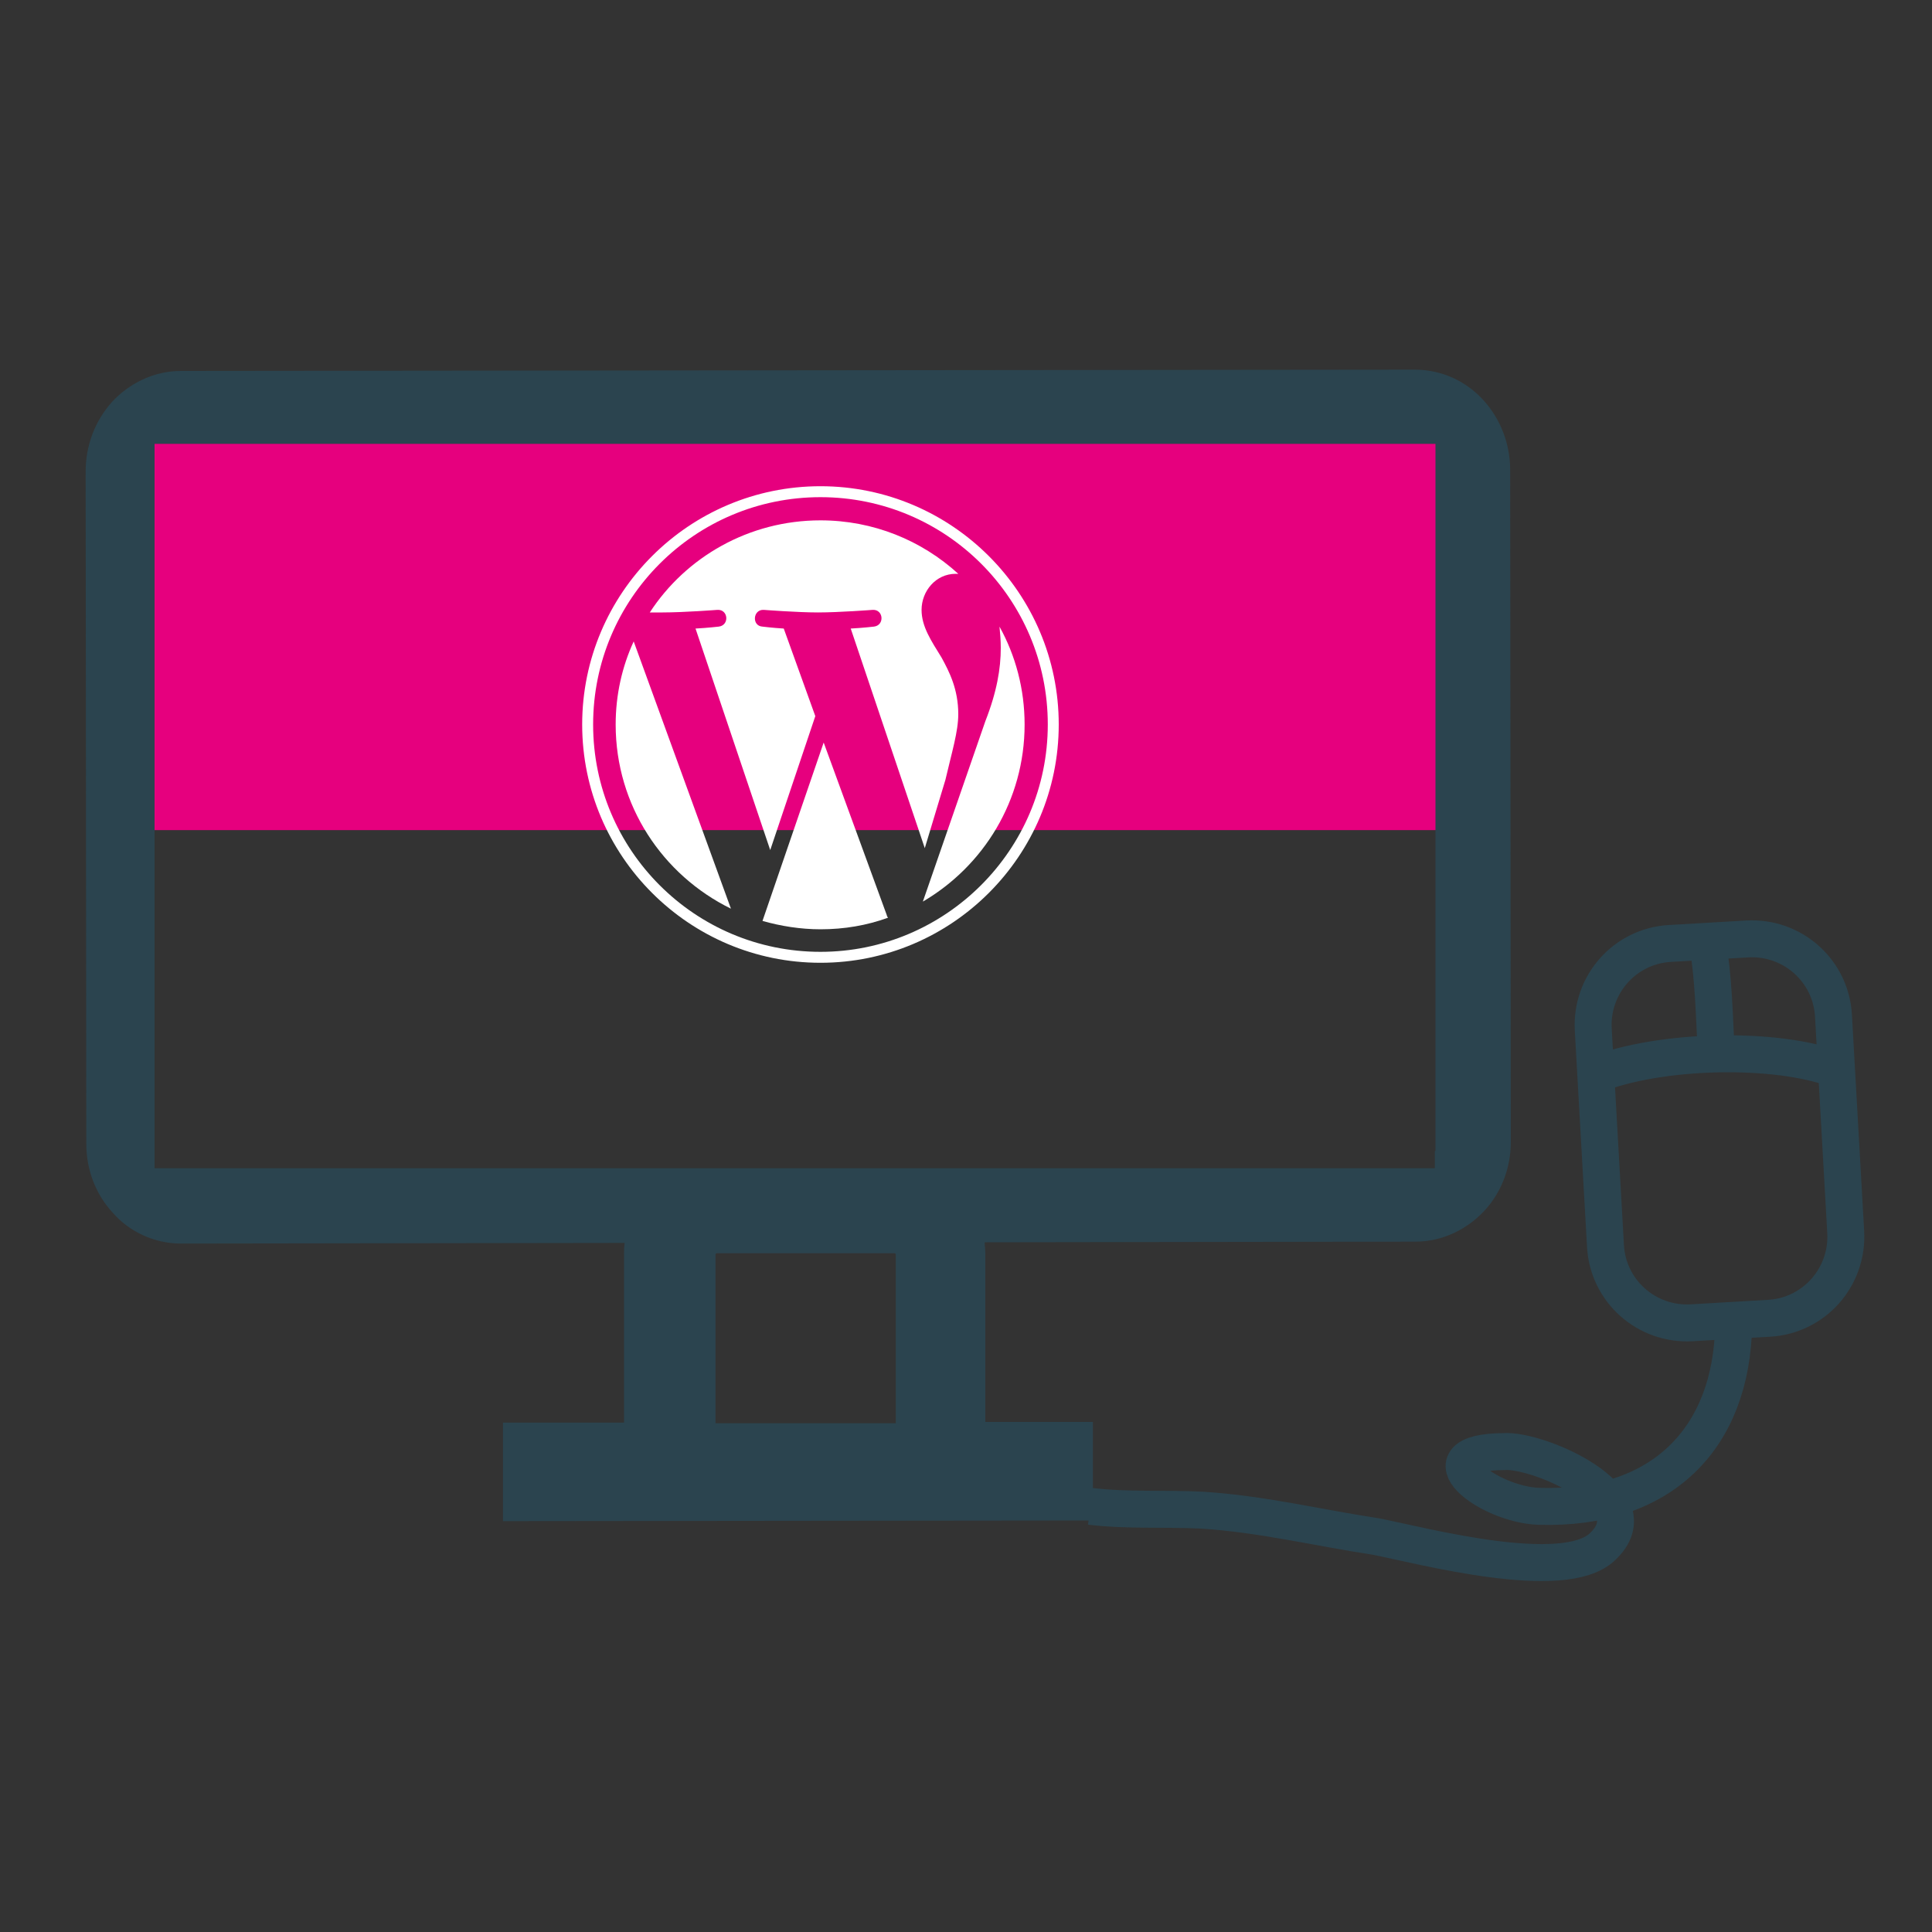 <?xml version="1.0" encoding="utf-8"?>
<!-- Generator: Adobe Illustrator 21.1.0, SVG Export Plug-In . SVG Version: 6.00 Build 0)  -->
<svg version="1.1" id="Ebene_1" xmlns="http://www.w3.org/2000/svg" xmlns:xlink="http://www.w3.org/1999/xlink" x="0px" y="0px"
	 viewBox="0 0 300 300" style="enable-background:new 0 0 300 300;" xml:space="preserve">
<rect x="0" y="0" width="300" height="300" fill="#333333" stroke="none"/>
<style type="text/css">
	.st0{fill:#E6007E;}
	.st1{fill:none;stroke:#2B444F;stroke-width:5.738;}
	.st2{fill:none;}
	.st3{fill:#2B444F;}
	.st4{fill:#FFFFFF;}
</style>
<g>
	<rect x="19" y="68.9" class="st0" width="210.2" height="60"/>
	<g>
		<g>
			<path class="st1" d="M286.6,191.3c0.4,7-4.9,13-11.9,13.4l-12,0.7c-7,0.4-13-4.9-13.4-11.9l-1.9-33.6c-0.4-7,4.9-13,11.9-13.4
				l12-0.7c7-0.4,13,4.9,13.4,11.9L286.6,191.3z"/>
			<path class="st1" d="M246.7,167.3c9.8-4.3,27.7-4.8,37.4-1.6"/>
			<path class="st1" d="M265.1,146c1,5.8,1.1,11.9,1.4,17.6"/>
			<path class="st1" d="M269.2,205.7c-0.3,17.7-11.2,28.8-30.3,28.2c-7.8-0.3-18.5-8.4-5.4-8.5c5.3-0.4,23.4,7.3,15.3,14.8
				c-6,5.7-28-0.2-35.1-1.6c-9.2-1.4-17.7-3.5-27-4.1c-5.7-0.3-11.7,0.1-17.4-0.6"/>
		</g>
		<g>
			<path class="st2" d="M138.9,194.5l-27.6,0c-0.1,0-0.2,0.1-0.2,0.2l0,26.2l28,0l0-26.2C139.1,194.6,139,194.5,138.9,194.5z"/>
			<path class="st3" d="M234.6,177.3L234.6,177.3L234.5,73c0-4.1-1.5-7.9-4.1-10.8c-2.6-2.9-6.4-4.8-10.7-4.8c0,0,0,0-0.1,0
				L28.1,57.6c-4.3,0-8.1,2-10.7,4.8c-2.6,2.9-4.1,6.7-4.1,10.8c0,0.1,0,0.1,0,0.2l0.1,104.2c0,4.1,1.5,7.9,4.1,10.7
				c2.5,2.9,6.4,4.8,10.6,4.8c0,0,0,0,0,0c0,0,0,0,0,0l68.9-0.1c-0.1,0.6-0.1,1.2-0.1,1.7l0,26.2l-18.8,0l0,15.3l91.6-0.1l0-15.3
				l-16.7,0l0-26.2c0-0.6-0.1-1.2-0.1-1.7l66.9-0.1c4.3,0,8.1-2,10.7-4.8C233.1,185.2,234.6,181.4,234.6,177.3
				C234.6,177.3,234.6,177.3,234.6,177.3z M111.1,221l0-26.2c0-0.1,0.1-0.2,0.2-0.2l27.6,0c0.1,0,0.2,0.1,0.2,0.2l0,26.2L111.1,221z
				 M222.8,178.7v2.7H24V68.9h198.9V178.7z"/>
		</g>
	</g>
	<g>
		<g>
			<path class="st4" d="M95.6,112.5c0,12.6,7.3,23.4,17.9,28.6L98.4,99.6C96.6,103.5,95.6,107.9,95.6,112.5z"/>
			<path class="st4" d="M148.8,110.9c0-3.9-1.4-6.6-2.6-8.8c-1.6-2.6-3.1-4.8-3.1-7.4c0-2.9,2.2-5.6,5.3-5.6c0.1,0,0.3,0,0.4,0
				c-5.7-5.2-13.2-8.3-21.4-8.3c-11.1,0-20.9,5.7-26.5,14.3c0.7,0,1.4,0,2,0c3.3,0,8.5-0.4,8.5-0.4c1.7-0.1,1.9,2.4,0.2,2.6
				c0,0-1.7,0.2-3.6,0.3l11.6,34.4l7-20.8l-4.9-13.6c-1.7-0.1-3.3-0.3-3.3-0.3c-1.7-0.1-1.5-2.7,0.2-2.6c0,0,5.2,0.4,8.4,0.4
				c3.3,0,8.5-0.4,8.5-0.4c1.7-0.1,1.9,2.4,0.2,2.6c0,0-1.7,0.2-3.6,0.3l11.5,34.1l3.2-10.6C147.8,116.8,148.8,113.6,148.8,110.9z"
				/>
			<path class="st4" d="M127.9,115.3l-9.5,27.7c2.8,0.8,5.9,1.3,9,1.3c3.7,0,7.2-0.6,10.5-1.8c-0.1-0.1-0.2-0.3-0.2-0.4L127.9,115.3
				z"/>
			<path class="st4" d="M155.2,97.3c0.1,1,0.2,2.1,0.2,3.3c0,3.2-0.6,6.8-2.4,11.4l-9.7,28c9.4-5.5,15.8-15.7,15.8-27.5
				C159.1,107,157.7,101.8,155.2,97.3z"/>
			<path class="st4" d="M127.4,75.5c-20.4,0-37,16.6-37,37c0,20.4,16.6,37,37,37c20.4,0,37-16.6,37-37
				C164.4,92.1,147.8,75.5,127.4,75.5z M127.4,147.8c-19.5,0-35.3-15.8-35.3-35.3c0-19.5,15.8-35.3,35.3-35.3
				c19.5,0,35.3,15.8,35.3,35.3C162.7,132,146.8,147.8,127.4,147.8z"/>
		</g>
	</g>
</g>
</svg>

